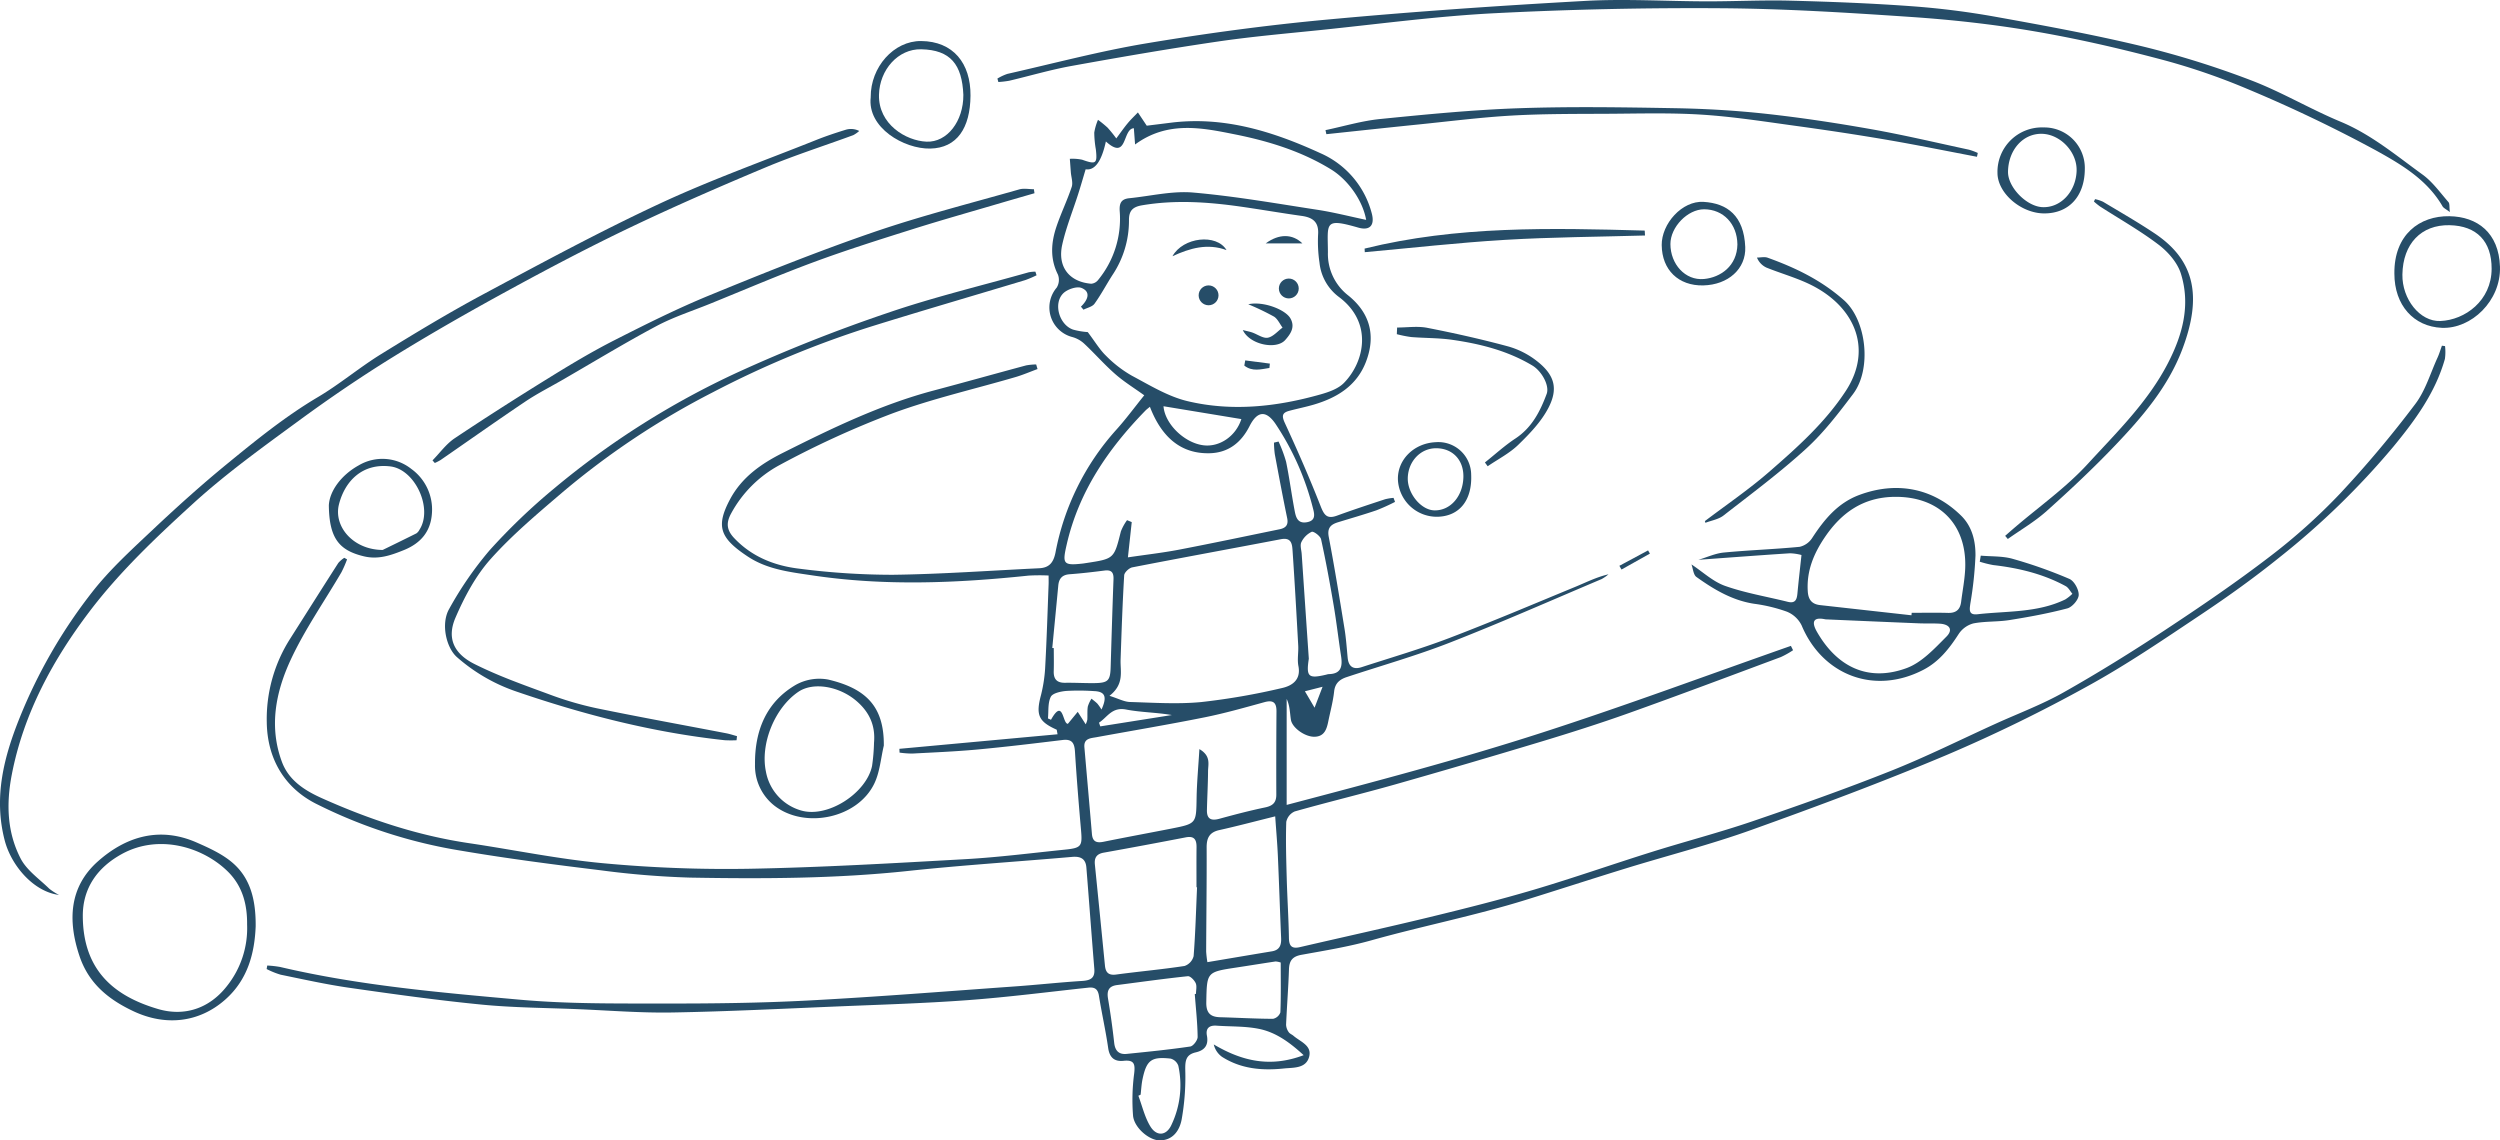 <svg xmlns="http://www.w3.org/2000/svg" width="784.046" height="357.639" viewBox="0 0 784.046 357.639"><g id="Encabezados" transform="translate(-0.006 -0.005)"><g id="Grupo_113" data-name="Grupo 113" transform="translate(0.006 0.005)"><path id="Trazado_161" data-name="Trazado 161" d="M359.264,130.06c-2.293.845-4.547,1.82-6.885,2.506-12.857,3.763-26,6.748-38.533,11.372a290.971,290.971,0,0,0-35.479,16.239,37.442,37.442,0,0,0-15.134,15.112c-1.676,3.031-1.424,5.286.952,7.792,5.629,5.941,12.827,8.706,20.588,9.6a230.3,230.3,0,0,0,29.126,1.889c15.31-.2,30.612-1.318,45.914-2.049,3.138-.152,4.479-1.744,5.118-4.92a79.558,79.558,0,0,1,19.057-38.5c3.039-3.367,5.735-7.045,8.782-10.823-3.1-2.239-6.3-4.2-9.087-6.642-3.4-2.971-6.383-6.4-9.681-9.49a9.015,9.015,0,0,0-3.824-2.148,9.578,9.578,0,0,1-4.867-15.485,4.636,4.636,0,0,0,.388-4.09c-2.544-5.042-2.14-10.092-.434-15.127,1.417-4.182,3.367-8.188,4.76-12.377.442-1.341-.152-3.016-.274-4.54-.107-1.424-.213-2.841-.32-4.265a14.623,14.623,0,0,1,3.862.282c4.349,1.546,4.8,1.272,4.3-3.222a32.746,32.746,0,0,1-.5-5.286,17.12,17.12,0,0,1,1.173-4.006,36.353,36.353,0,0,1,3.016,2.468A42.6,42.6,0,0,1,384,57.716c1.379-1.851,2.415-3.359,3.58-4.76.99-1.2,2.125-2.262,3.2-3.389.83,1.249,1.668,2.491,2.773,4.159,2.125-.267,4.829-.594,7.533-.937,16.757-2.1,32.219,2.8,47.026,9.6a28.394,28.394,0,0,1,16.01,18.829c1,3.732-.579,5.522-4.25,4.463-10.8-3.115-9.544-1.432-9.5,7.754a16.5,16.5,0,0,0,6.39,13.543c6.825,5.522,8.675,12.575,5.56,20.748-2.864,7.5-9,11.288-16.33,13.459-2.544.754-5.164,1.272-7.731,1.957-2.3.617-2.414,1.63-1.371,3.877,3.968,8.584,7.761,17.267,11.212,26.072,1.1,2.826,2.049,4.052,5.118,2.932,5-1.828,10.054-3.481,15.1-5.149a16.537,16.537,0,0,1,2.635-.427c.152.419.312.845.465,1.264a62.908,62.908,0,0,1-5.812,2.628c-3.953,1.348-7.975,2.5-11.973,3.725-2.331.708-3.557,1.752-2.993,4.661,1.828,9.551,3.374,19.164,4.936,28.761.487,2.993.693,6.032.983,9.056.267,2.78,1.714,3.869,4.395,2.993,9.148-2.978,18.4-5.674,27.382-9.094,13.345-5.088,26.506-10.686,39.714-16.132,3.351-1.386,6.6-3.031,10.313-3.892a12.312,12.312,0,0,1-2.156,1.5c-15.843,6.7-31.586,13.664-47.6,19.925-10.58,4.136-21.563,7.236-32.356,10.816-2.171.724-3.648,1.9-3.93,4.509-.343,3.13-1.188,6.215-1.82,9.315-.5,2.468-1.2,4.814-4.334,4.882-2.948.061-6.992-2.772-7.4-5.332-.343-2.156-.3-4.364-1.333-6.528v33.232c27-7.122,53.744-14.152,80.029-22.645,26.232-8.47,52.091-18.1,78.109-27.23.229.457.449.906.678,1.363a27.565,27.565,0,0,1-3.831,2.148c-15.881,5.911-31.739,11.882-47.688,17.579-9.049,3.229-18.227,6.147-27.428,8.927q-22.873,6.912-45.86,13.443c-10.45,2.963-21.015,5.507-31.465,8.462a4.556,4.556,0,0,0-2.673,3.306c-.19,5.933-.015,11.882.152,17.823.175,6.2.579,12.392.686,18.592.046,2.582.967,3.412,3.466,2.833,13.558-3.146,27.146-6.124,40.673-9.407,10.96-2.666,21.913-5.408,32.721-8.607,12.362-3.664,24.541-7.944,36.85-11.806,10.511-3.3,21.2-6.078,31.617-9.628,14.609-4.981,29.18-10.138,43.522-15.85,11.151-4.441,21.913-9.826,32.851-14.792,7.114-3.229,14.495-5.987,21.266-9.81,10.793-6.093,21.342-12.644,31.685-19.461,11.181-7.373,22.287-14.929,32.912-23.071a185.479,185.479,0,0,0,22.027-19.735,346.942,346.942,0,0,0,23.627-28.121c3.207-4.212,4.76-9.681,7.015-14.6.548-1.2.914-2.483,1.371-3.725.328.046.655.084.975.129a15.459,15.459,0,0,1-.046,4.029c-2.993,10.587-9.346,19.24-16.208,27.565a244.946,244.946,0,0,1-35.593,34.6c-7.868,6.352-16.125,12.271-24.541,17.892-11.661,7.784-23.284,15.729-35.547,22.469a478.4,478.4,0,0,1-44.322,21.654c-20.154,8.493-40.688,16.14-61.284,23.52-12.857,4.608-26.148,8-39.218,12.019-10.511,3.237-20.976,6.642-31.48,9.909-16,4.974-32.447,8.2-48.564,12.72-7.137,2-14.51,3.191-21.822,4.517-2.788.5-3.846,1.79-3.938,4.54-.19,5.812-.655,11.616-.906,17.427a4.307,4.307,0,0,0,.823,2.285c.32.5,1.021.739,1.493,1.15,2.11,1.843,5.8,3.009,4.936,6.489-.952,3.854-4.951,3.443-7.959,3.763-6.8.716-13.466.145-19.415-3.671a6.614,6.614,0,0,1-2.559-3.869c8.835,5.233,17.709,7.335,28.189,3.367-4.494-4.128-8.828-7.221-14.076-8.264-4.311-.861-8.82-.678-13.245-.99-2.3-.16-3.45.845-3.016,3.123.564,2.978-.7,4.608-3.5,5.248-3.222.739-3.336,2.788-3.283,5.713a75.5,75.5,0,0,1-1.142,15.34c-.625,3.313-2.628,6.52-6.855,6.55-3.306.023-8.036-3.953-8.386-7.746a63.352,63.352,0,0,1,.343-13.154c.35-2.955.1-4.418-3.306-4.052-2.818.3-4.395-.952-4.837-4.006-.785-5.5-2.026-10.922-2.9-16.406-.343-2.125-1.348-2.75-3.359-2.529-12.59,1.356-25.166,2.978-37.787,3.915-13.634,1.005-27.321,1.409-40.986,1.98-17.206.716-34.4,1.584-51.618,1.889-9.856.175-19.727-.625-29.591-1.036-10.1-.419-20.245-.457-30.292-1.44-13.847-1.356-27.641-3.283-41.412-5.263-7.243-1.036-14.411-2.643-21.586-4.113a25.164,25.164,0,0,1-4.395-1.775c.069-.366.129-.731.2-1.1a32.608,32.608,0,0,1,4.06.457c24.739,5.812,50,8,75.207,10.26,14.959,1.341,30.078,1.181,45.129,1.2s30.116-.152,45.144-.944c21.616-1.135,43.2-2.871,64.8-4.41,7.076-.5,14.137-1.28,21.213-1.729,2.628-.168,4.067-.876,3.824-3.8-.868-10.587-1.638-21.182-2.491-31.777-.213-2.7-1.759-3.557-4.441-3.328-17.153,1.5-34.344,2.582-51.459,4.41-22.751,2.43-45.556,2.491-68.36,2.087a273.651,273.651,0,0,1-27.984-2.285c-14.54-1.775-29.088-3.648-43.53-6.1a157.094,157.094,0,0,1-46.058-14.9c-9.7-5.019-15.066-14.045-15.211-25.478a46.854,46.854,0,0,1,7.4-26.262c5.012-7.883,9.993-15.789,15.035-23.65a8.816,8.816,0,0,1,1.874-1.615l.876.487a36.6,36.6,0,0,1-1.759,4.029c-5.347,9.148-11.486,17.915-15.927,27.473-4.669,10.062-6.87,20.954-2.734,32.036,2.216,5.941,7.4,9.072,12.644,11.417,14.715,6.588,29.956,11.669,46,14.045,14.03,2.079,27.969,4.989,42.067,6.291a415.352,415.352,0,0,0,45.556,1.744c22.66-.411,45.312-1.737,67.949-3.009,10.465-.586,20.885-1.927,31.32-2.993,5.217-.533,5.507-1.066,5.065-6.147-.724-8.2-1.386-16.4-1.9-24.6-.168-2.658-.906-4-3.869-3.641-8.919,1.082-17.846,2.163-26.8,2.993-6.771.625-13.573.9-20.367,1.264a29.207,29.207,0,0,1-3.976-.3c-.015-.4-.038-.792-.053-1.188,16.5-1.516,33-3.039,49.608-4.562-.221-1.028-.2-1.409-.328-1.462-5.72-2.559-6.52-4.669-4.852-10.892a46.006,46.006,0,0,0,1.333-9.361c.457-8.432.716-16.871,1.036-25.31.03-.746,0-1.493,0-2.765a59.672,59.672,0,0,0-6.291.03c-22.6,2.376-45.167,3.313-67.781-.069-7.068-1.059-14.091-1.843-20.207-5.873-8.873-5.85-10.13-9.528-5.621-18,3.732-7,9.925-11.227,16.574-14.563,15.272-7.662,30.665-15.142,47.307-19.552,9.666-2.567,19.3-5.271,28.959-7.868a18.755,18.755,0,0,1,3.161-.3c.145.5.289.983.434,1.478Zm15.789-11.608c2.323,3.07,3.763,5.537,5.743,7.442a37.223,37.223,0,0,0,8.1,6.246c5.667,3.009,11.364,6.535,17.488,7.982,13.931,3.306,27.946,1.759,41.648-2.117,2.613-.739,5.553-1.759,7.358-3.6,6.421-6.543,9.209-18.813-1.462-26.887a15.346,15.346,0,0,1-6.2-10.861,45.052,45.052,0,0,1-.442-8.7c.312-3.961-1.584-5.446-5.141-5.941-6.383-.891-12.743-2-19.118-2.91-10.3-1.47-20.6-2.171-30.97-.411-2.91.5-4.121,1.7-4.075,4.722a30.633,30.633,0,0,1-5.21,17.183c-1.9,2.963-3.549,6.109-5.6,8.957-.693.96-2.285,1.264-3.458,1.874-.267-.32-.533-.632-.8-.952,2.133-2.057,3.222-4.593.221-5.857-1.485-.625-4.509.4-5.8,1.706-3.169,3.214-1.2,9.864,3.123,11.349a22.953,22.953,0,0,0,4.608.777Zm6.809,114.076c2.811.876,4.608,1.881,6.436,1.935,7.442.221,14.952.724,22.332.023a212.285,212.285,0,0,0,25.318-4.395c3.077-.678,6.04-2.5,5.172-6.893-.411-2.072.061-4.3-.061-6.436-.541-9.841-1.089-19.682-1.759-29.515-.145-2.072-.2-4.5-3.656-3.839-15.53,2.971-31.091,5.8-46.614,8.828-1.013.2-2.5,1.584-2.552,2.5-.526,8.813-.823,17.64-1.127,26.468-.13,3.664,1.257,7.624-3.5,11.334Zm5.781-43.423c5.758-.853,10.892-1.432,15.957-2.4,10.564-2.026,21.083-4.25,31.617-6.413,1.874-.381,2.833-1.295,2.384-3.473-1.386-6.687-2.643-13.405-3.892-20.116a29.337,29.337,0,0,1-.251-3.58l1.432-.343a42.787,42.787,0,0,1,2.369,6.36c1.043,5.073,1.706,10.214,2.673,15.3.373,1.98.891,4.159,3.816,3.648,2.8-.487,2.468-2.4,1.942-4.342a85.286,85.286,0,0,0-11.76-26.521c-3.031-4.418-5.773-3.961-8.158.762-2.544,5.027-6.55,8.325-12.514,8.462q-13,.308-18.714-14.571c-.51.434-1,.777-1.409,1.2-11.669,11.981-20.87,25.348-24.686,42-1.379,6.017-1.173,6.665,5.058,5.964.381-.046.754-.114,1.127-.168,8.714-1.333,8.668-1.348,10.808-9.909a15.422,15.422,0,0,1,1.935-3.527c.487.206.983.4,1.47.609-.373,3.428-.739,6.847-1.2,11.052Zm22.424,60.134c3.7,2.155,2.727,4.753,2.712,7-.03,4.037-.259,8.074-.35,12.118-.061,2.811,1.318,3.443,3.907,2.727,4.753-1.3,9.521-2.552,14.342-3.557,2.407-.5,3.519-1.531,3.511-4.014q-.046-13.059.053-26.125c.015-2.7-.99-3.633-3.747-2.879-6.223,1.706-12.446,3.488-18.768,4.76-11.28,2.27-22.637,4.166-33.955,6.238-1.836.335-4.022.343-3.77,3.176.785,9.064,1.6,18.12,2.361,27.184.206,2.392,1.432,2.879,3.618,2.437,7.068-1.44,14.159-2.734,21.235-4.128,7.952-1.569,7.845-1.584,7.975-9.635C409.268,259.689,409.733,254.852,410.068,249.239ZM374.391,67.4c-.868,2.9-1.569,5.355-2.346,7.777-1.683,5.286-3.8,10.481-5,15.873-1.539,6.946,2.209,11.669,9.087,12.24a3.067,3.067,0,0,0,2.156-1.158,30.226,30.226,0,0,0,6.794-21.517c-.19-2.582.457-3.892,3.009-4.144,6.657-.67,13.413-2.346,19.963-1.782,13.07,1.135,26.057,3.42,39.043,5.415,5.065.777,10.046,2.064,15.271,3.161-1.158-6.4-5.933-12.689-10.938-15.782-9.308-5.735-19.605-8.9-30.117-11.014-10.4-2.087-21.182-4.357-31.419,3.153-.152-2.041-.282-3.725-.381-5.1-3.648.16-1.919,10.374-8.774,4.151Q378.7,68.052,374.4,67.4Zm34.938,225.165a1.347,1.347,0,0,1-.175-.008c0-4.182-.03-8.363.015-12.537.023-2.338-.663-3.626-3.359-3.108q-12.865,2.491-25.767,4.806c-2.2.4-2.971,1.584-2.757,3.709q1.6,15.858,3.161,31.716c.213,2.1,1.082,3.115,3.481,2.8,7.152-.96,14.35-1.6,21.479-2.689a4.425,4.425,0,0,0,2.849-3.092c.564-7.183.754-14.4,1.074-21.6Zm3.252,23.49c7.068-1.188,13.657-2.308,20.245-3.4,2.407-.4,2.963-1.957,2.872-4.121-.366-8.584-.64-17.168-1.021-25.752-.175-3.961-.526-7.914-.838-12.453-6.314,1.569-11.9,3.054-17.541,4.311-3.077.686-3.968,2.445-3.961,5.415.046,10.869-.107,21.746-.152,32.615a32.376,32.376,0,0,0,.388,3.374ZM363.926,217.53c.16.008.32.023.472.03,0,2.4.061,4.8-.015,7.2-.084,2.529.983,3.725,3.58,3.679,3.031-.046,6.063.137,9.094.107,4.395-.053,5.05-.762,5.179-5.012.274-9.178.548-18.349.891-27.527.084-2.133-.594-3.054-2.833-2.765-3.626.465-7.266.891-10.915,1.158-2.346.168-3.367,1.356-3.572,3.565-.609,6.528-1.257,13.047-1.881,19.575Zm44.68,108.515c.129-.015.259-.03.388-.038,0-1.135.335-2.422-.091-3.367s-1.7-2.262-2.475-2.178c-7.411.777-14.792,1.82-22.18,2.773-2.613.335-3.252,1.775-2.841,4.25.777,4.6,1.424,9.232,1.935,13.862.274,2.514,1.485,3.732,3.938,3.481,6.649-.678,13.306-1.341,19.918-2.315.937-.137,2.331-1.98,2.315-3.016-.061-4.486-.564-8.965-.9-13.451ZM444.381,220.9c-.868,5.72-.122,6.314,5.5,4.981a3.668,3.668,0,0,1,.739-.16c4.006-.069,4.357-2.536,3.869-5.7-.807-5.24-1.409-10.519-2.293-15.751-1.181-6.969-2.453-13.931-3.968-20.832-.221-1.013-2.338-2.59-2.948-2.346a6.913,6.913,0,0,0-3.237,3.252c-.48.99.023,2.475.107,3.732q1.108,16.418,2.232,32.828Zm-8.8,95.277a6.454,6.454,0,0,0-1.622-.343c-4.113.617-8.226,1.287-12.339,1.912-9.308,1.417-9.2,1.409-9.391,10.839-.069,3.26,1.142,4.646,4.3,4.738,5.545.152,11.09.48,16.635.5a3.122,3.122,0,0,0,2.3-2.018c.206-5.134.107-10.283.107-15.622Zm-43.948,41.443-.708.328c1.211,3.222,1.988,6.71,3.747,9.6,1.98,3.26,5.1,2.986,6.665-.541a28.9,28.9,0,0,0,2.117-18.478,3.554,3.554,0,0,0-2.4-2.224c-6.063-.678-7.571.48-8.82,6.436-.335,1.6-.411,3.245-.6,4.875Zm31.594-211.882c-8.325-1.371-16.368-2.7-24.419-4.029.427,5.537,6.535,11.509,12.545,12.248,5.019.617,10.138-2.818,11.874-8.218Zm-43.865,91.088c1.874-4.083,1.074-5.667-2.407-5.781a69.084,69.084,0,0,0-8.7-.046c-1.706.16-4.22.693-4.8,1.851-.96,1.927-.655,4.479-.884,6.771.32.137.632.274.952.419,3.923-7.038,3.58,1.379,5.309,1.257,1.142-1.394,2.11-2.574,3.077-3.747.792,1.242,1.584,2.475,2.5,3.907a5.978,5.978,0,0,0,.51-1.455c.084-1.371-.061-2.773.152-4.113a9.662,9.662,0,0,1,1.158-2.468c.617.518,1.272.99,1.836,1.554a16.127,16.127,0,0,1,1.3,1.858Zm-.784,4.121c.137.388.267.777.4,1.165q11.231-1.782,22.454-3.557c-4.875-.83-9.711-.83-14.365-1.729-4.448-.861-5.865,2.422-8.485,4.121Zm64.582-9.841c.929,1.577,1.737,2.955,3.024,5.149.975-2.552,1.592-4.159,2.513-6.566-2.414.617-3.915,1-5.537,1.409Z" transform="translate(-33.913 -14.305)" fill="#264d68"></path><circle id="Elipse_21" data-name="Elipse 21" cx="3.115" cy="3.115" r="3.115" transform="translate(375.918 89.508)" fill="#264d68"></circle><circle id="Elipse_22" data-name="Elipse 22" cx="3.115" cy="3.115" r="3.115" transform="translate(401.076 87.36)" fill="#264d68"></circle><path id="Trazado_162" data-name="Trazado 162" d="M895.159,66.5c-1.211-.929-1.957-1.234-2.277-1.79-4.859-8.424-13.085-13.207-21.014-17.6a442.5,442.5,0,0,0-40-19.126,202.818,202.818,0,0,0-28.266-9.612c-12.941-3.412-26.034-6.39-39.226-8.63-12.575-2.133-25.326-3.542-38.053-4.41-19.811-1.348-39.668-2.6-59.517-2.742q-35.692-.251-71.4,1.569C577.23,5.1,559.133,7.557,541,9.423c-10.823,1.112-21.67,2.057-32.424,3.641-15.264,2.247-30.474,4.875-45.662,7.624-6.573,1.188-13.017,3.1-19.537,4.639a29.6,29.6,0,0,1-3.412.4c-.1-.358-.206-.716-.3-1.082a15.841,15.841,0,0,1,3.138-1.47c14.563-3.29,29.035-7.152,43.735-9.6,18.7-3.123,37.543-5.667,56.425-7.419C569.926,3.65,596.957,1.791,624,.291c12.7-.708,25.485.122,38.236.137,8.721.015,17.45-.442,26.163-.213,12.651.328,25.3.815,37.916,1.737a251.215,251.215,0,0,1,26.346,3.313c15.409,2.772,30.84,5.6,46.051,9.27a282.477,282.477,0,0,1,34,10.61c9.643,3.671,18.623,9.041,28.167,13.017,9.628,4.006,17.45,10.6,25.706,16.574,3.161,2.285,5.545,5.667,8.157,8.66.427.487.236,1.523.434,3.108Z" transform="translate(-126.858 -0.005)" fill="#264d68"></path><path id="Trazado_163" data-name="Trazado 163" d="M18.51,297.07c-7.967-1-14.982-9.186-17.039-17.138-3.511-13.573-.229-26.163,4.722-38.472A162.062,162.062,0,0,1,29.06,201.907c5.507-7.015,12.232-13.124,18.752-19.278,7.541-7.106,15.256-14.06,23.269-20.626,9.178-7.518,18.387-15,28.677-21.091,6.825-4.044,12.956-9.239,19.712-13.413,10.542-6.512,21.159-12.941,32.074-18.79,18.257-9.78,36.515-19.651,55.274-28.4,16.026-7.472,32.759-13.444,49.2-20.017,3.054-1.219,6.185-2.255,9.323-3.222a5.691,5.691,0,0,1,4.136.411,8.953,8.953,0,0,1-1.874,1.31C258.482,62.148,249.2,65.1,240.24,68.85c-14.236,5.956-28.4,12.126-42.334,18.768-12.9,6.154-25.577,12.819-38.129,19.666-12.331,6.726-24.556,13.687-36.5,21.068-10.107,6.246-19.963,12.956-29.545,19.986-11.3,8.295-22.766,16.521-33.1,25.935-11.562,10.534-23.117,21.472-32.523,33.872-11.5,15.165-20.7,32-24.412,51.23-1.767,9.171-1.462,18.074,2.78,26.278,1.912,3.7,5.842,6.39,8.95,9.437a17.5,17.5,0,0,0,3.085,1.98Z" transform="translate(-0.006 -16.405)" fill="#264d68"></path><path id="Trazado_164" data-name="Trazado 164" d="M747.831,237.625c2.643-.785,5.248-2.011,7.944-2.27,7.906-.762,15.858-1.021,23.757-1.79a6.357,6.357,0,0,0,3.938-2.788c3.8-5.819,8.036-11,14.86-13.512,11.669-4.3,23-2.148,31.83,6.512,3.481,3.412,4.555,7.982,4.517,12.537a118.1,118.1,0,0,1-1.607,15.028c-.282,2.011-.564,3.694,2.293,3.367,9.247-1.051,18.783-.419,27.481-4.646a13.094,13.094,0,0,0,2.224-1.767c-.693-.815-1.226-1.927-2.11-2.407-7.076-3.846-14.754-5.682-22.7-6.6a33.858,33.858,0,0,1-4.243-1.059l.32-1.9c3.351.3,6.84.1,10.016,1.005a145.294,145.294,0,0,1,17.777,6.291c1.508.647,2.978,3.344,2.925,5.05-.046,1.485-2.034,3.785-3.572,4.2-5.964,1.577-12.065,2.689-18.166,3.664-3.74.594-7.624.328-11.326,1.051a8,8,0,0,0-4.57,3.3c-2.925,4.54-6.162,8.683-11.037,11.219-15.569,8.112-31.8,1.531-38.236-13.923a8.889,8.889,0,0,0-4.631-4.288,49.759,49.759,0,0,0-10.321-2.483c-6.855-1.066-12.575-4.5-18.036-8.4-.96-.686-1.059-2.59-1.554-3.93,3.5,2.3,6.718,5.377,10.542,6.733,6.352,2.247,13.108,3.359,19.682,5,2.361.587,2.833-.746,3.009-2.643.358-3.862.807-7.716,1.272-12.042a15.705,15.705,0,0,0-3.626-.541c-9.559.617-19.1,1.348-28.654,2.041Zm66.76,17.419c.03-.259.061-.518.084-.785,3.8,0,7.609-.076,11.41.03,2.506.069,3.785-1.043,4.09-3.458.434-3.519,1.143-7.023,1.28-10.549.533-13.923-8.348-22.652-22.393-22.386-9.628.183-16.422,4.958-21.624,12.644-3.5,5.164-5.781,10.625-5.355,17.031.168,2.6,1.325,3.991,3.869,4.273q14.327,1.6,28.646,3.191ZM787.575,256.3c-3.633-.785-4.494.655-2.6,3.953,6.261,10.915,15.965,15.789,28.068,11.357,4.768-1.744,8.767-6.116,12.529-9.887,2.14-2.148,1.013-3.869-2.087-4.052-2.14-.13-4.3-.023-6.451-.107q-14.727-.605-29.461-1.257Z" transform="translate(-215.13 -62.071)" fill="#264d68"></path><path id="Trazado_165" data-name="Trazado 165" d="M381.692,120.887a32.616,32.616,0,0,1-3.534,1.508c-15.858,4.783-31.769,9.407-47.589,14.327A307.114,307.114,0,0,0,280.13,157.6,248.038,248.038,0,0,0,232.952,189c-7.769,6.649-15.69,13.284-22.469,20.877-4.692,5.256-8.211,11.859-11.029,18.394-2.719,6.307-.647,11.219,5.941,14.525,7.533,3.786,15.569,6.611,23.505,9.536a103.791,103.791,0,0,0,14.891,4.357c13.5,2.78,27.062,5.233,40.6,7.838,1.135.221,2.232.594,3.351.9-.046.427-.091.853-.137,1.287a36.167,36.167,0,0,1-3.747-.015c-22.408-2.415-44.07-7.982-65.344-15.279a54.991,54.991,0,0,1-18.577-10.755c-3.382-2.955-5.141-10.5-2.445-15.173a111.039,111.039,0,0,1,12.621-18.311,191.249,191.249,0,0,1,20.207-19.377,258.781,258.781,0,0,1,57.613-36.469,493.839,493.839,0,0,1,46.888-18.592c14.548-5,29.583-8.592,44.405-12.788a11.24,11.24,0,0,1,2.1-.206l.366,1.142Z" transform="translate(-56.607 -34.555)" fill="#264d68"></path><path id="Trazado_166" data-name="Trazado 166" d="M190.659,168.393c2.3-2.338,4.288-5.149,6.962-6.939,9.879-6.6,19.91-12.979,30.017-19.225,6.55-4.052,13.192-8.02,20.055-11.509,9.8-4.981,19.674-9.917,29.835-14.091,16.94-6.954,33.971-13.786,51.283-19.743,15.051-5.179,30.543-9.1,45.868-13.474,1.417-.4,3.047-.053,4.578-.053l.19,1.257c-3.389.983-6.786,1.95-10.176,2.948-9.33,2.75-18.707,5.385-27.984,8.31-10.374,3.268-20.756,6.535-30.954,10.305-11.021,4.075-21.837,8.721-32.737,13.139-5.614,2.277-11.448,4.151-16.764,6.992-10.031,5.355-19.765,11.28-29.629,16.97-3.824,2.209-7.784,4.212-11.44,6.672-8.912,5.987-17.678,12.194-26.521,18.3a16,16,0,0,1-1.866.967l-.731-.823Z" transform="translate(-55.01 -24.015)" fill="#264d68"></path><path id="Trazado_167" data-name="Trazado 167" d="M89.414,396.661c-.328,8.264-2.384,16.7-9.62,23.056-8.257,7.251-18.76,8.257-28.692,3.587-7.952-3.732-14.091-8.8-16.947-17.336-3.686-11.006-3.283-21.616,5.773-29.667,8.813-7.83,19.377-11.014,30.977-5.918,3.885,1.706,7.929,3.542,11.12,6.238C87.814,381.511,89.475,388.427,89.414,396.661Zm-2.689-.556c.069-6.276-1.432-12.065-6.04-16.612-7.7-7.6-21.517-11.943-33.239-5.507-7.586,4.166-12.309,10.633-12.248,19.56.114,17.077,9.963,25.059,23.627,29.065,8.1,2.376,15.919-.053,21.464-7.068A29.117,29.117,0,0,0,86.725,396.1Z" transform="translate(-9.229 -106.155)" fill="#264d68"></path><path id="Trazado_168" data-name="Trazado 168" d="M584.264,54.448c5.743-1.2,11.44-2.925,17.252-3.5,14.464-1.447,28.966-2.871,43.491-3.374,16.3-.564,32.645-.3,48.96-.008,9.483.168,19,.724,28.418,1.752,11.029,1.211,22.02,2.879,32.95,4.814,10.328,1.828,20.542,4.258,30.8,6.459a19.479,19.479,0,0,1,2.712,1.013c-.084.4-.168.807-.259,1.2-9.414-1.79-18.8-3.709-28.243-5.324-9.559-1.638-19.164-3.077-28.768-4.395-9.772-1.341-19.544-2.879-29.37-3.5-9.848-.625-19.765-.32-29.652-.267s-19.781-.008-29.637.548c-9.719.548-19.4,1.775-29.088,2.765-9.765.99-19.522,2.057-29.279,3.085-.091-.419-.183-.845-.274-1.264Z" transform="translate(-168.579 -13.633)" fill="#264d68"></path><path id="Trazado_169" data-name="Trazado 169" d="M373.219,320.125c-.96,4.006-1.249,8.34-3.009,11.966-5.286,10.915-21.807,14.289-31.335,6.885a15.931,15.931,0,0,1-6.063-12.956c-.1-10.427,3.45-19.529,12.887-24.975a15.177,15.177,0,0,1,10.085-1.6c11.836,2.8,17.534,8.447,17.427,20.679Zm-3.092-.769c.5-5.362-1.333-9.582-5.431-13.139-5.362-4.646-13.535-6.131-18.265-2.948-7.419,5-12.034,16.315-10.191,25.059a15.563,15.563,0,0,0,10.892,12.133c8.416,2.582,20.657-5.431,22.393-13.946a60.369,60.369,0,0,0,.609-7.167Z" transform="translate(-96.028 -86.319)" fill="#264d68"></path><path id="Trazado_170" data-name="Trazado 170" d="M912.068,87.785a11.712,11.712,0,0,1,2.514.823C920,91.86,925.5,95.013,930.745,98.517c12.59,8.4,15,19.712,8.683,36.377-4.5,11.874-12.613,21.281-21.182,30.254-6.8,7.122-14.007,13.878-21.35,20.451-3.709,3.321-8.1,5.872-12.187,8.767-.274-.328-.556-.655-.83-.983.944-.823,1.881-1.653,2.833-2.468,7.761-6.657,16.254-12.644,23.1-20.123,9.056-9.894,18.821-19.354,25.128-31.579,4.654-9.018,7.114-18.311,4.037-28.106-1.082-3.435-4.014-6.786-6.969-9.033-5.812-4.418-12.232-8.036-18.387-12a21.567,21.567,0,0,1-1.9-1.539c.114-.244.236-.5.35-.739Z" transform="translate(-255.025 -25.332)" fill="#264d68"></path><path id="Trazado_171" data-name="Trazado 171" d="M751.516,196.14c6.718-5.1,13.725-9.856,20.078-15.378,8.843-7.693,17.656-15.538,24.145-25.493,8.729-13.4,2.582-27.108-12.225-33.818-4.113-1.866-8.5-3.13-12.7-4.821a5.857,5.857,0,0,1-2.963-3.138c1.127,0,2.369-.312,3.367.046,8.691,3.138,16.78,7.007,23.932,13.344,7.023,6.223,8.8,21.494,2.856,29.378-4.547,6.025-9.216,12.133-14.761,17.191-8.18,7.472-17.13,14.114-25.889,20.938-1.546,1.2-3.763,1.546-5.667,2.285l-.168-.526Z" transform="translate(-216.835 -32.712)" fill="#264d68"></path><path id="Trazado_172" data-name="Trazado 172" d="M1055.445,113.255c-.107-12.172,7.9-18.1,17.259-17.945,8.729.137,15.516,5.149,15.858,15.828.343,10.717-9,19.583-18.242,19.179-8.774-.381-14.883-7.023-14.875-17.054Zm17.3-15.127c-8.889-.175-14.624,5.819-14.784,15.47-.129,7.67,5.476,14.837,11.913,14.578,7.708-.312,16.033-6.36,16.071-16.368.031-8.607-4.638-13.5-13.192-13.68Z" transform="translate(-304.525 -27.502)" fill="#264d68"></path><path id="Trazado_173" data-name="Trazado 173" d="M144.963,216.851c.206-4.387,3.778-9.445,9.376-12.545a14.58,14.58,0,0,1,16.49,1.127,15.685,15.685,0,0,1,6.467,13.855c-.366,5.781-3.5,9.46-8.851,11.615-4.052,1.638-7.99,3.016-12.469,1.942C148.208,230.987,145.078,227.225,144.963,216.851Zm16.879,13.992c2.338-1.142,6.474-3.146,10.58-5.2a3.115,3.115,0,0,0,.967-1.158c4.273-6.611-1.341-18.9-9.132-19.842-8.782-1.066-14.236,4.578-16.109,11.844-1.8,6.962,4.433,14.312,13.7,14.357Z" transform="translate(-41.83 -58.366)" fill="#264d68"></path><path id="Trazado_174" data-name="Trazado 174" d="M383.784,35.672c-.053-9.429,7.236-17.64,15.782-17.579,10.085.076,15.6,6.969,15.515,17.138-.091,10.085-4.174,16.422-12.644,16.589-8.157.16-19.811-6.52-18.646-16.147Zm29.058-.693c-.411-9.551-4.029-14.1-13.223-14.3-7.221-.16-13.055,6.406-13.238,14.274-.221,9.231,8.424,14.418,14.891,14.7,6.5.282,11.623-6.444,11.57-14.67Z" transform="translate(-110.714 -5.224)" fill="#264d68"></path><path id="Trazado_175" data-name="Trazado 175" d="M601.521,107.091c28.959-7.16,58.4-6.467,87.851-5.644.031.51.061,1.021.091,1.539-14.609.419-29.241.5-43.827,1.363-14.708.876-29.37,2.544-44.055,3.869-.023-.373-.038-.754-.061-1.127Z" transform="translate(-173.558 -29.13)" fill="#264d68"></path><path id="Trazado_176" data-name="Trazado 176" d="M615.827,144.3c3.153,0,6.4-.5,9.429.091,8.531,1.668,17.031,3.572,25.417,5.842a26.052,26.052,0,0,1,9.018,4.608c5.461,4.288,6.756,8.538,3.565,14.677-2.247,4.319-5.857,8.081-9.407,11.532-2.772,2.7-6.383,4.532-9.628,6.756l-.868-1.188c3.176-2.521,6.185-5.286,9.559-7.51,5.187-3.42,7.769-8.515,9.81-14,.944-2.544-1.485-7.106-4.524-8.919-7.731-4.616-16.3-6.779-25.089-8.036-4.242-.609-8.576-.526-12.865-.868a37.588,37.588,0,0,1-4.517-.9c.03-.693.061-1.394.091-2.087Z" transform="translate(-177.657 -41.58)" fill="#264d68"></path><path id="Trazado_177" data-name="Trazado 177" d="M894.846,56.179a12.723,12.723,0,0,1,13.04,13.1c-.069,8.5-4.989,13.87-12.72,13.862-7.282,0-14.639-6.352-14.67-12.667a13.931,13.931,0,0,1,14.35-14.3Zm10.465,13.512c.152-5.812-5.1-11.379-10.861-11.516-5.933-.137-10.572,5.057-10.648,11.935-.053,4.829,5.819,10.854,10.808,11.067,5.743.251,10.534-4.89,10.709-11.494Z" transform="translate(-254.049 -16.211)" fill="#264d68"></path><path id="Trazado_178" data-name="Trazado 178" d="M732.482,102.581c-.069-6.771,6.406-14,13.108-13.6,7.464.442,12.682,4.349,13.093,14.159.282,6.825-5.362,11.874-13.185,12.042-7.746.16-12.933-4.867-13.009-12.6Zm23.741-.282c-.076-6.406-4.425-10.983-10.45-10.991-5.164,0-10.564,5.575-10.557,10.907.008,6.261,4.616,11.494,10.511,10.96,5.2-.472,10.4-4.075,10.5-10.884Z" transform="translate(-211.343 -25.672)" fill="#264d68"></path><path id="Trazado_179" data-name="Trazado 179" d="M628.066,194.921a10.294,10.294,0,0,1,11.113,10.214c.335,7.883-3.572,12.88-10.305,13.162a12.213,12.213,0,0,1-12.659-11.425C615.9,200.527,621.165,195.226,628.066,194.921Zm8.675,10.816c.061-5.278-3.4-8.9-8.531-8.919-4.867-.023-8.774,4.06-8.911,9.315-.13,4.852,4.143,10.069,8.333,10.168,5.065.122,9.033-4.494,9.11-10.572Z" transform="translate(-177.793 -56.24)" fill="#264d68"></path><path id="Trazado_180" data-name="Trazado 180" d="M713.822,247.456q4.5-2.422,9-4.837c.19.335.389.67.579,1.005q-4.456,2.5-8.912,5c-.221-.388-.442-.777-.663-1.158Z" transform="translate(-205.959 -70.005)" fill="#264d68"></path><path id="Trazado_181" data-name="Trazado 181" d="M549.547,134.035c4.661-1.051,11.593,1.645,13.192,4.38,1.607,2.757.076,4.936-1.615,6.84-2.773,3.115-11.1,1.485-13.291-3.13,1.3.328,2.14.48,2.932.754,1.66.571,3.427,1.919,4.913,1.645,1.676-.312,3.092-2.049,4.623-3.169-.884-1.181-1.539-2.727-2.7-3.458a79.3,79.3,0,0,0-8.058-3.862Z" transform="translate(-158.067 -38.609)" fill="#264d68"></path><path id="Trazado_182" data-name="Trazado 182" d="M516.819,110.82c3.351-6.025,13.862-7.16,16.962-1.919C527.818,106.684,522.273,108.292,516.819,110.82Z" transform="translate(-149.119 -30.46)" fill="#264d68"></path><path id="Trazado_183" data-name="Trazado 183" d="M557.95,106.356c4.159-3.062,8.378-3.016,11.478,0Z" transform="translate(-160.986 -30.032)" fill="#264d68"></path><path id="Trazado_184" data-name="Trazado 184" d="M548.779,158.87l7.731,1.005-.137,1.371c-2.674.4-5.385,1.226-7.876-.746.1-.541.19-1.089.289-1.63Z" transform="translate(-158.259 -45.842)" fill="#264d68"></path></g></g></svg>